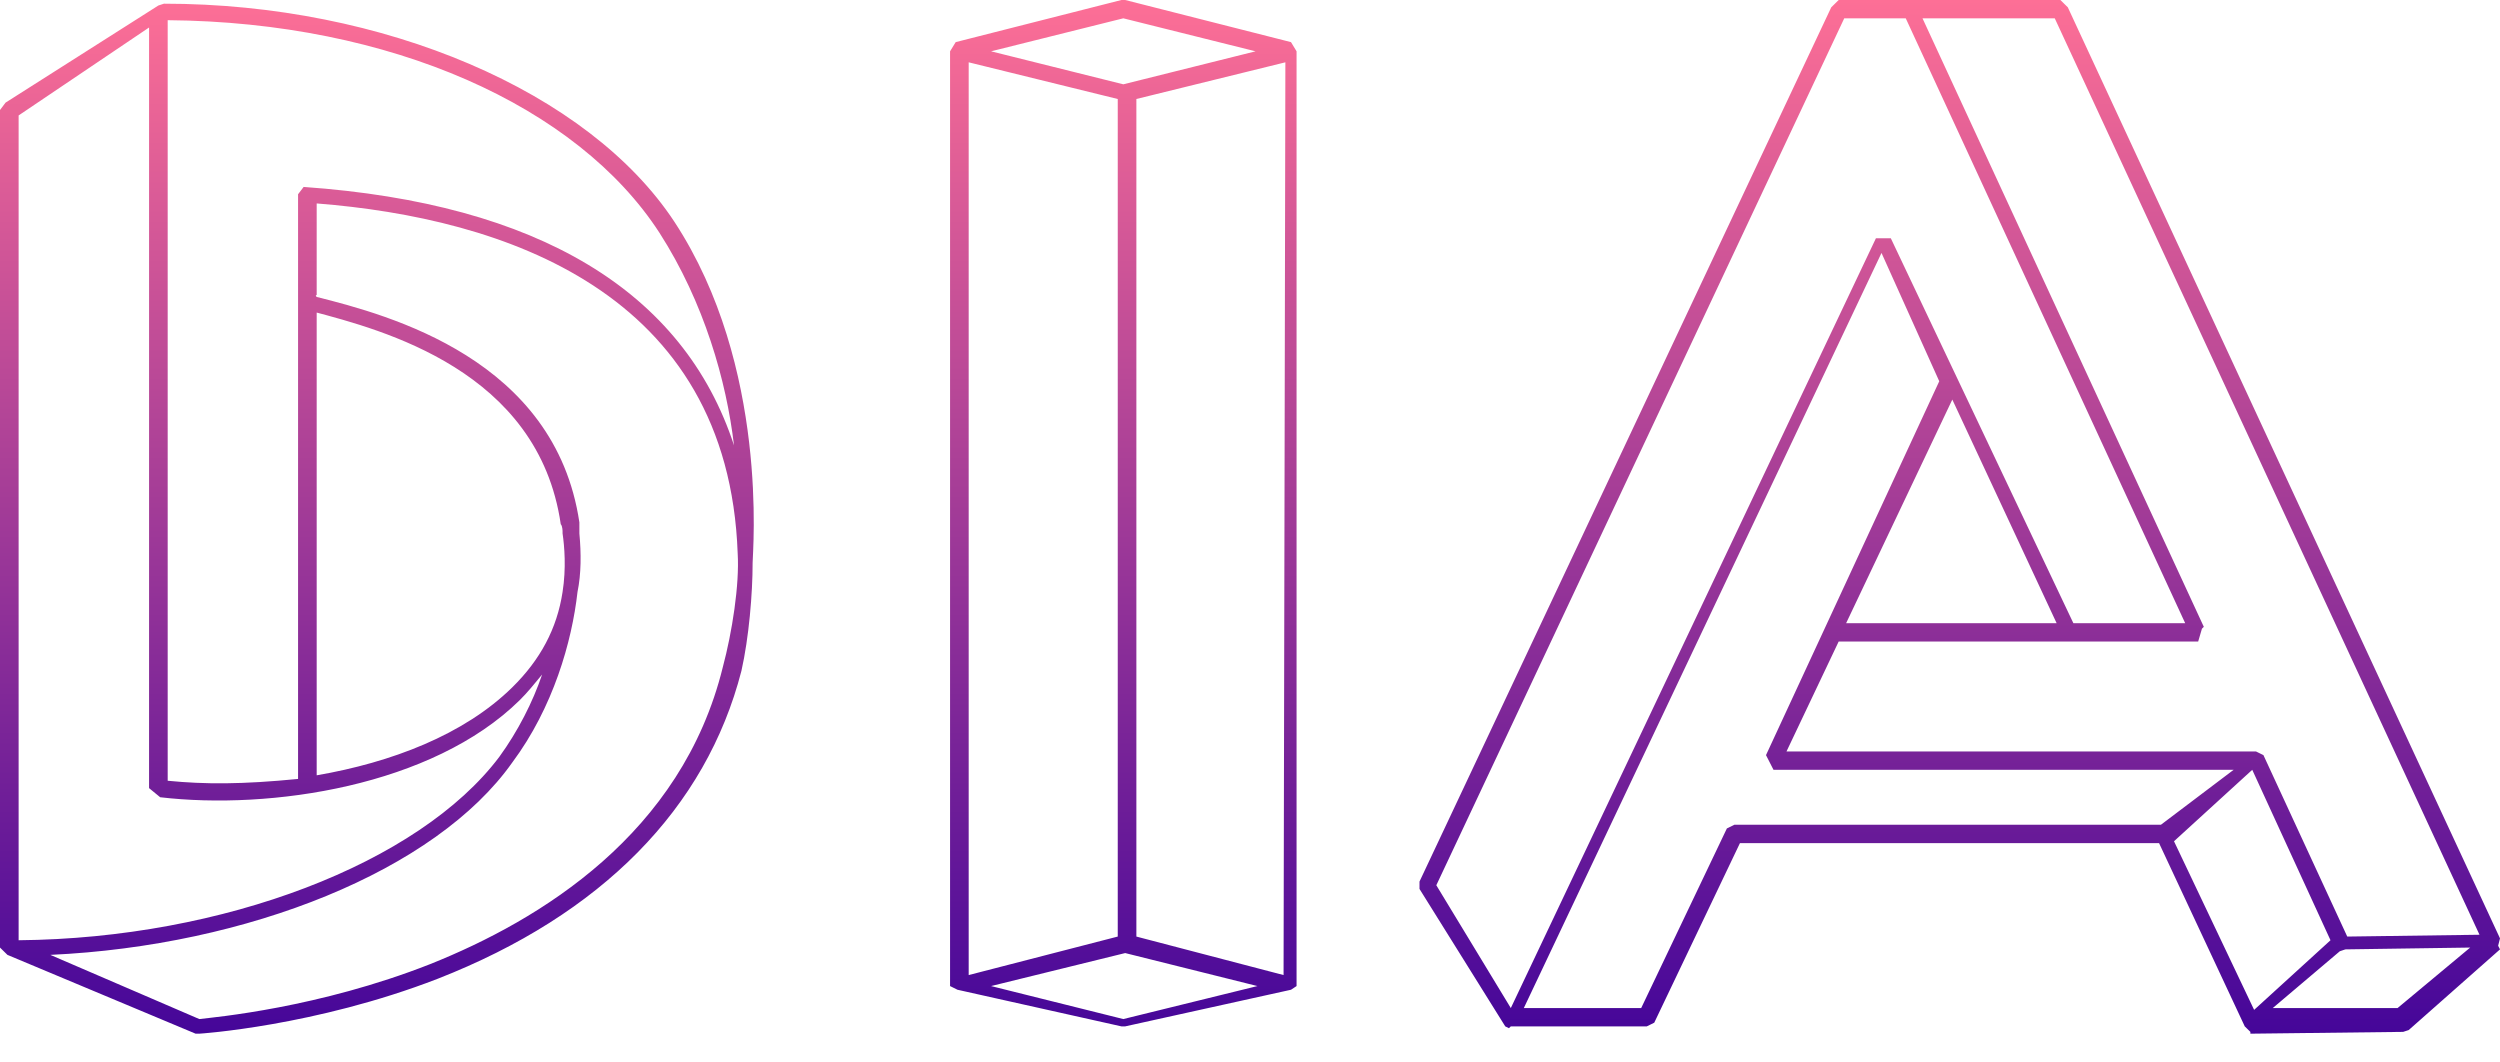 <svg viewBox="0 0 40 17" fill="none" xmlns="http://www.w3.org/2000/svg">
  <path d="M18.003 16.422H17.943L15.32 15.836L15.201 15.777V0.821L15.291 0.674L17.943 0H18.003L20.656 0.674L20.745 0.821V15.777L20.656 15.836L18.003 16.422ZM15.857 15.777L17.973 16.305L20.119 15.777L18.003 15.249L15.857 15.777ZM15.499 0.997V15.601L17.884 14.985V1.584L15.499 0.997ZM18.182 14.985L20.537 15.601L20.566 0.997L18.182 1.584V14.985ZM15.857 0.821L17.973 1.349L20.089 0.821L17.973 0.293L15.857 0.821ZM3.189 16.539H3.13L0.119 15.278L0 15.161V1.76L0.089 1.642L2.534 0.088L2.623 0.059C6.14 0.059 9.419 1.466 10.79 3.548C12.31 5.865 12.042 8.827 12.042 9.003C12.042 9.501 11.982 10.205 11.863 10.733C11.297 12.932 9.627 14.633 7.004 15.66C5.037 16.422 3.189 16.539 3.189 16.539ZM0.805 15.278L3.189 16.305C3.428 16.276 5.097 16.129 6.885 15.425C8.644 14.721 10.909 13.343 11.565 10.674C11.714 10.117 11.833 9.355 11.803 8.856C11.654 4.663 8.048 3.49 5.067 3.255V4.721C5.067 4.721 5.037 4.721 5.067 4.751C6.23 5.044 8.882 5.748 9.27 8.358V8.534C9.3 8.856 9.3 9.179 9.24 9.472C9.151 10.264 8.852 11.319 8.197 12.199C6.975 13.93 3.964 15.132 0.805 15.278ZM0.298 1.847V15.044C3.577 15.014 6.706 13.812 7.988 12.111C8.286 11.701 8.525 11.232 8.674 10.792C8.554 10.938 8.435 11.085 8.316 11.202C6.915 12.581 4.322 12.962 2.563 12.756L2.385 12.61V0.44L0.298 1.847ZM2.683 12.492C3.279 12.551 3.875 12.551 4.769 12.463V3.108L4.858 2.991C8.614 3.255 10.939 4.663 11.744 7.126C11.624 6.1 11.267 4.839 10.551 3.724C9.24 1.701 6.259 0.352 2.683 0.323V12.492ZM5.067 4.985V12.405C6.259 12.199 7.422 11.759 8.197 10.997C8.644 10.557 8.912 10.059 9.001 9.472C9.061 9.091 9.031 8.739 9.001 8.534V8.504C9.001 8.504 9.001 8.416 8.972 8.387C8.614 5.924 6.11 5.279 5.007 4.985H5.067ZM36.006 16.539V16.51L35.916 16.422L34.545 13.49H27.839L26.468 16.363L26.349 16.422H24.173L24.143 16.451L24.084 16.422L22.712 14.223V14.105L29.3 0.117L29.419 0H32.966L33.085 0.117L40 15.014L39.97 15.132L40 15.19L38.539 16.481L38.45 16.51L36.006 16.539ZM24.381 16.129H26.259L27.63 13.255L27.75 13.196H34.575L35.738 12.317H28.376L28.256 12.082L31.028 6.1L30.104 4.047L24.381 16.129ZM36.364 16.129H38.361L39.523 15.161L37.526 15.19L37.437 15.22L36.364 16.129ZM34.784 13.46L36.066 16.158L37.288 15.044L36.036 12.317L34.784 13.46ZM22.981 14.164L24.173 16.129L30.015 3.812H30.253L33.174 9.971H34.963L30.492 0.293H29.508L22.981 14.164ZM28.584 12.023H36.095L36.215 12.082L37.556 14.985L39.672 14.956L32.876 0.293H30.76L35.261 10.029L35.231 10.059L35.171 10.264H29.419L28.584 12.023ZM29.538 9.971H32.906L31.237 6.393L29.538 9.971Z" fill="url(#paint0_linear_9715_354034)" />
  <defs>
    <linearGradient id="paint0_linear_9715_354034" x1="20" y1="0" x2="20" y2="16.539" gradientUnits="userSpaceOnUse">
      <stop stop-color="#FD6F96" />
      <stop offset="1" stop-color="#450699" />
    </linearGradient>
  </defs>
</svg>